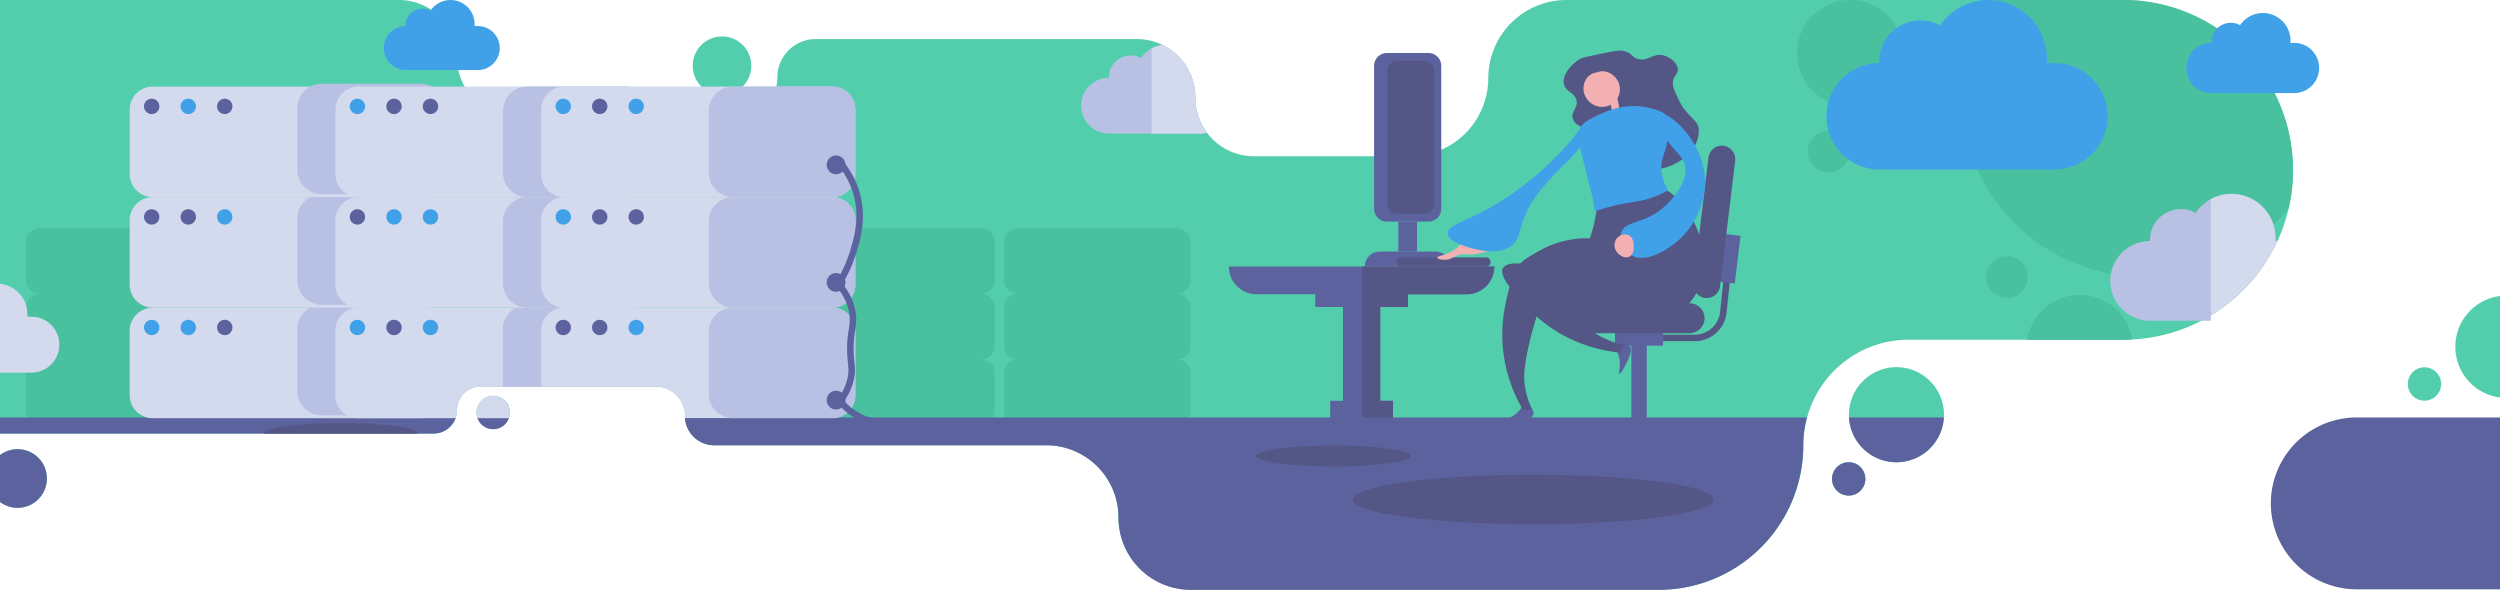 <svg id="Layer_1" data-name="Layer 1" xmlns="http://www.w3.org/2000/svg" viewBox="0 0 1920 453"><defs><style>.cls-1{fill:#52cead;}.cls-2{fill:#5c629e;}.cls-3{fill:#545686;}.cls-10,.cls-4{fill:none;stroke-miterlimit:10;stroke-width:5px;}.cls-4{stroke:#545686;}.cls-5{fill:#f2b0b3;}.cls-13,.cls-6{fill:#40a1e9;}.cls-7{fill:#49c19f;}.cls-12,.cls-8{fill:#d3daed;}.cls-11,.cls-9{fill:#b8c1e4;}.cls-10{stroke:#5c629e;}.cls-11,.cls-12,.cls-13{fill-rule:evenodd;}</style></defs><path class="cls-1" d="M1761,130.5A129.249,129.249,0,0,1,1757.7,159.9a126.907,126.907,0,0,1-8.6,25.2,130.942,130.942,0,0,1-51.1,57.1c-2.4,1.4-4.8,2.8-7.3,4.1a129.378,129.378,0,0,1-52.9,14.4c-2.4.1-4.8.2-7.2.2H1466a80.876,80.876,0,0,0-78.1,59.6,79.535,79.535,0,0,0-2.9,21.4,111.005,111.005,0,0,1-111,111H914.5A55.502,55.502,0,0,1,859,397.4a55.502,55.502,0,0,0-55.5-55.5h-255a22.482,22.482,0,0,1-22.4-20.8v-1.7a22.534,22.534,0,0,0-22.5-22.5H369a18.053,18.053,0,0,0-18,18,17.295,17.295,0,0,1-.9,5.6c-.1.2-.1.4-.2.6A17.92,17.92,0,0,1,333,332.9H0V0H306.5A44.534,44.534,0,0,1,351,44.5a43.926,43.926,0,0,0,5.8,21.9A44.492,44.492,0,0,0,386.3,88a47.121,47.121,0,0,0,9.2,1h172a29.494,29.494,0,0,0,28.7-22.6,31.037,31.037,0,0,0,.8-6.9A29.49,29.49,0,0,1,626.5,30H873a44.89,44.89,0,0,1,45,45,45,45,0,0,0,45,45h120a60.048,60.048,0,0,0,60-60,60.048,60.048,0,0,1,60-60h427.5A130.53,130.53,0,0,1,1761,130.5Z"/><path class="cls-1" d="M1862,307.7A12.8,12.8,0,1,0,1849.2,294.9,12.761,12.761,0,0,0,1862,307.7Z"/><path class="cls-1" d="M1093.8,104.6A12.8,12.8,0,1,0,1081,91.8,12.761,12.761,0,0,0,1093.8,104.6Z"/><path class="cls-1" d="M391.6,316.8a12.089,12.089,0,0,1-.6,3.8c-.1.2-.1.4-.2.6a12.771,12.771,0,0,1-24,0,1.422,1.422,0,0,1-.2-.6,12.088,12.088,0,0,1-.6-3.8,12.799,12.799,0,0,1,21.8-9.1,11.497,11.497,0,0,1,3,4.8A12.602,12.602,0,0,1,391.6,316.8Z"/><path class="cls-1" d="M1432.6,367.8a12.8,12.8,0,1,1-12.8-12.8A12.761,12.761,0,0,1,1432.6,367.8Z"/><path class="cls-1" d="M1493,318.5a14.772,14.772,0,0,1-.1,2.1,36.458,36.458,0,0,1-72.8,0c0-.7-.1-1.4-.1-2.1a36.5,36.5,0,0,1,73,0Z"/><path class="cls-1" d="M554.5,73A22.5,22.5,0,1,0,532,50.5,22.534,22.534,0,0,0,554.5,73Z"/><path class="cls-1" d="M36,367.5A22.534,22.534,0,0,1,13.5,390,22.8,22.8,0,0,1,0,385.5v-36a22.5,22.5,0,0,1,36,18Z"/><path class="cls-1" d="M1925,227v78.6a39.3,39.3,0,1,1,0-78.6Z"/><path class="cls-2" d="M1147.6,204.7a21.317,21.317,0,0,1-21.3,21.3h-45v9.8H1060v72h9.8v15.5H1021.6V307.8h9.8v-72h-21.3V226h-45a21.254,21.254,0,0,1-21.3-21.3Z"/><path class="cls-3" d="M1147.6,204.7a21.317,21.317,0,0,1-21.3,21.3h-45v9.8H1060v72h9.8v15.5H1046.1V204.7Z"/><path class="cls-2" d="M1114,204.7H1048.2a11.438,11.438,0,0,1,11.5-11.5H1102.5A11.566,11.566,0,0,1,1114,204.7Z"/><path class="cls-2" d="M1088.3,170.2h-14.4v23h14.4Z"/><path class="cls-2" d="M1097,170.2H1065.2a9.859,9.859,0,0,1-9.9-9.9V50.6A9.859,9.859,0,0,1,1065.2,40.7H1097a9.859,9.859,0,0,1,9.9,9.9V160.3A9.859,9.859,0,0,1,1097,170.2Z"/><path class="cls-3" d="M1093.7,164.2h-20.5a7.853,7.853,0,0,1-7.9-7.9V54.7A7.853,7.853,0,0,1,1073.2,46.8h20.5a7.853,7.853,0,0,1,7.9,7.9V156.3A7.917,7.917,0,0,1,1093.7,164.2Z"/><path class="cls-3" d="M1141.3,204.7H1076.1a3.5,3.5,0,0,1,0-7h65.2a3.543,3.543,0,0,1,3.5,3.5A3.418,3.418,0,0,1,1141.3,204.7Z"/><path class="cls-4" d="M1258.7,259.5h43A21.975,21.975,0,0,0,1323.5,239.9l4.4-41.2"/><path class="cls-2" d="M1277.2,244.8h-36.9v20.7H1277.2Z"/><path class="cls-2" d="M1264.7,253.8H1252.9v73.5H1264.7Z"/><path class="cls-3" d="M1297.6,255.9h-77.7a11.5,11.5,0,0,1,0-23h77.7a11.438,11.438,0,0,1,11.5,11.5A11.566,11.566,0,0,1,1297.6,255.9Z"/><path class="cls-2" d="M1332.29,217.79l4.42-36.634-12.9-1.56L1319.38,216.23Z"/><path class="cls-3" d="M1300.5,217.3l11.6-96.3a10.326,10.326,0,1,1,20.5,2.5L1321,219.8a10.275,10.275,0,0,1-11.5,9A10.403,10.403,0,0,1,1300.5,217.3Z"/><path class="cls-3" d="M1213.5,45.2c-6.9,4.1-14.2,12.8-12.4,19.7,1.5,5.7,7.5,5.6,9.5,11.7,1.9,5.8-4,8.8-2.9,13.9,1.5,7,13.5,10,20.4,11.7,19.5,4.9,30.3.1,33.6,5.8C1265,113.7,1255.9,121.6,1259.5,127c3.3,4.9,14.3,3.4,20.4,1.5,9.1-2.9,25-12.3,24.8-28.5-.1-8.6-9.8-9.9-16.1-24.8-1.9-4.4-4.6-8.4-3.7-13.1.9-4.4,3.8-5.3,3.7-8.8-.2-4.7-5.8-9.8-11.7-10.9-7.9-1.5-11.4,5-19,2.9-4.7-1.3-4.2-4-9.5-5.8-3.4-1.1-6.3-.9-17.5,1.5C1220.5,43.1,1215.3,44.2,1213.5,45.2Z"/><path class="cls-2" d="M1171.2,310.7c-2,.2-2.3,2.5-5.4,5.7-4.9,5-10.5,5.6-10.3,6.6.3,1.2,7.6.4,8.2.3,6-.7,13.1-1.5,14-5.1C1178.5,315.2,1174.3,310.4,1171.2,310.7Z"/><path class="cls-3" d="M1274.9,143.1a50.084,50.084,0,0,1,13.2,9.4c18.9,18.3,29.7,56.8,9.7,79.9-21.4,24.6-61.4,12.4-66.2,10.9-9.5-2.9-23.7-7.3-26.9-17.9C1201.1,213.2,1215.4,204.1,1223,176.7a108.611,108.611,0,0,0,3.9-24.2A145.316,145.316,0,0,1,1254.2,145.1,137.012,137.012,0,0,1,1274.9,143.1Z"/><path class="cls-5" d="M1233.6,55.1a11.111,11.111,0,0,0-7.4.6c-2.5,0-5.2,1.7-6.9,3.5a13.424,13.424,0,0,0-2.4,13.3c3.7,9.9,16.2,13,23.6,5.2C1247.7,70.1,1243.5,57.8,1233.6,55.1Z"/><path class="cls-5" d="M1231.5,68.3c-1,1.6,2.6,4.2,4.8,9.9a26.032,26.032,0,0,1,1.6,11.4c2.1-.2,4.2-.4,6.2-.6a80.746,80.746,0,0,0-1.2-10c-1.5-7.9-3.2-9.4-3.9-9.9C1236.5,67.1,1232.4,66.9,1231.5,68.3Z"/><path class="cls-6" d="M1225.1,162.4a130.75,130.75,0,0,1,18.3-5.3c9.2-2,14.1-2,21.4-4.1.7-.2,1.5-.4,2.3-.7a74.425,74.425,0,0,0,13.9-6.1c-4.9-8.8-5.4-15.7-4.9-20.5.5-5.3,2.2-6.8,4.5-17,2-9,3-13.5,1.3-17.1-2.8-5.8-10.1-7.5-16.1-8.9-.2,0-.4-.1-.6-.1-18-3.9-33,3.4-39.3,6.5-6.6,3.3-10.6,5.4-12.8,10-1.7,3.5-1.4,6.7,2.6,23.3,3.3,13.7,6.9,27.2,6.9,27.2s.4,1.9.9,4.5C1223.9,156.7,1224.5,159.9,1225.1,162.4Z"/><path class="cls-3" d="M1242.5,192.2c-12.1-13.8-40.7-10.6-59.6,0-8.2,4.6-14.6,8-18.6,14.2-1.9,3-4.6,7.2-4.4,11.9.8,13.8,27.5,22.1,35.8,24.9,18.5,6.2,55.2,13.6,62.7,0,4-7.3-1.2-19.2-10.9-41.3C1245.3,196.6,1244.1,193.9,1242.5,192.2Z"/><path class="cls-3" d="M1168.9,204.2c-6,.7-9,13.2-11.3,23-2.6,10.9-7.9,34.9,1.6,64.3a117.259,117.259,0,0,0,10.5,23.4c2.3-.1,4.7-.3,7-.4A61.805,61.805,0,0,1,1170.9,294.6c-.5-4.5-1-12.9,4.7-35.5,6-23.7,10.1-28.4,7.4-38.2C1180.6,212.6,1174.3,203.6,1168.9,204.2Z"/><path class="cls-2" d="M1241.8,267.2c-.9,1.8.9,3.3,1.8,7.7,1.5,6.8-1,11.9,0,12.2,1.2.4,4.5-6.2,4.7-6.7C1251,275,1254.1,268.5,1251.7,265.9,1249.5,263.5,1243.2,264.4,1241.8,267.2Z"/><path class="cls-3" d="M1154.3,205.9c-3,5.2,5.3,15.1,11.8,22.7,7.3,8.6,23.4,27,52.7,36.8a119.092,119.092,0,0,0,25.1,5.4c1.3-2,2.6-3.9,3.8-5.9a65.254,65.254,0,0,1-19.5-7.1c-4-2.2-11-6.8-25.8-24.8-15.5-18.9-16.9-24.9-26.4-28.6C1168,201.4,1157,201.3,1154.3,205.9Z"/><path class="cls-5" d="M1126.3,183.9c-5,2.9-4.3,4.7-9.8,8.2-7,4.4-13,4.5-12.8,5.8.1,1,3.7,1.9,7,1.6,4.1-.4,5.5-2.4,9.6-3.7,4.2-1.4,5.1,0,11-.5,5.1-.4,15.3-2.4,16.1-7,.5-2.6-2.2-5.3-4.2-6.5C1136.7,177.9,1127.9,183,1126.3,183.9Z"/><path class="cls-6" d="M1212.7,100.1c-1.7,2.2-4.2,5.4-7.4,9.2A238.258,238.258,0,0,1,1143.7,159.9C1124,170.6,1111.4,173.4,1111.8,179.4c.5,7.3,19.1,11.4,21.2,11.9,6.1,1.4,18.2,4,27.2-2.1,7.8-5.3,5.5-11.9,12.3-26.3,7-14.8,17.8-25.5,29.7-37.4,16.7-16.6,19-24.5,17.4-26.3C1218.7,97.9,1215.5,98.9,1212.7,100.1Z"/><path class="cls-6" d="M1276.7,88.4C1281,85.9,1303.5,104.2,1308.5,129.6c4.3,22.3-6.2,43.7-20.2,55.6-2.3,2-22.4,18.6-35.4,10.8-5.5-3.3-9.8-11.1-7.9-17.3,2.8-9.2,16.4-6.3,31-18.1,1.1-.8,21.4-17.5,18.1-33.2-2.3-10.6-13.8-13.4-17.3-29.6C1275.9,94.4,1274.9,89.4,1276.7,88.4Z"/><path class="cls-5" d="M1251.1,180.7c3.1,1.7,3.4,5.7,3.5,7.3.1,1.2.6,7.2-3.2,9.1-3.2,1.6-7.3-.6-9.4-3.2a8.84,8.84,0,0,1-.9-10C1243.2,180.5,1247.9,178.9,1251.1,180.7Z"/><path class="cls-7" d="M764.1,286.6v29.2a10.605,10.605,0,0,1-10.6,10.6h-122a10.605,10.605,0,0,1-10.6-10.6V286.6A10.605,10.605,0,0,1,631.5,276h122A10.67,10.67,0,0,1,764.1,286.6Z"/><path class="cls-7" d="M764.1,236.3v29.2a10.605,10.605,0,0,1-10.6,10.6h-122a10.605,10.605,0,0,1-10.6-10.6V236.3a10.605,10.605,0,0,1,10.6-10.6h122A10.542,10.542,0,0,1,764.1,236.3Z"/><path class="cls-7" d="M764.1,185.9v29.2a10.605,10.605,0,0,1-10.6,10.6h-122a10.605,10.605,0,0,1-10.6-10.6V185.9a10.605,10.605,0,0,1,10.6-10.6h122A10.542,10.542,0,0,1,764.1,185.9Z"/><path class="cls-7" d="M914.3,286.6v29.2a10.605,10.605,0,0,1-10.6,10.6h-122a10.605,10.605,0,0,1-10.6-10.6V286.6A10.605,10.605,0,0,1,781.7,276h122A10.67,10.67,0,0,1,914.3,286.6Z"/><path class="cls-7" d="M914.3,236.3v29.2a10.605,10.605,0,0,1-10.6,10.6h-122a10.605,10.605,0,0,1-10.6-10.6V236.3a10.605,10.605,0,0,1,10.6-10.6h122A10.542,10.542,0,0,1,914.3,236.3Z"/><path class="cls-7" d="M914.3,185.9v29.2a10.605,10.605,0,0,1-10.6,10.6h-122a10.605,10.605,0,0,1-10.6-10.6V185.9a10.605,10.605,0,0,1,10.6-10.6h122A10.542,10.542,0,0,1,914.3,185.9Z"/><path class="cls-7" d="M163.1,286.6v29.2a10.605,10.605,0,0,1-10.6,10.6H30.5a10.605,10.605,0,0,1-10.6-10.6V286.6a10.605,10.605,0,0,1,10.6-10.6H152.5A10.67,10.67,0,0,1,163.1,286.6Z"/><path class="cls-7" d="M163.1,236.3v29.2a10.605,10.605,0,0,1-10.6,10.6H30.5a10.605,10.605,0,0,1-10.6-10.6V236.3a10.605,10.605,0,0,1,10.6-10.6H152.5A10.542,10.542,0,0,1,163.1,236.3Z"/><path class="cls-7" d="M163.1,185.9v29.2a10.605,10.605,0,0,1-10.6,10.6H30.5a10.605,10.605,0,0,1-10.6-10.6V185.9a10.605,10.605,0,0,1,10.6-10.6H152.5A10.542,10.542,0,0,1,163.1,185.9Z"/><path class="cls-2" d="M36,367.5A22.534,22.534,0,0,1,13.5,390,22.8,22.8,0,0,1,0,385.5v-36a22.5,22.5,0,0,1,36,18Z"/><path class="cls-2" d="M350.1,320.6A18.022,18.022,0,0,1,333,333H0V320.6Z"/><path class="cls-2" d="M366.5,320.6H391a12.837,12.837,0,0,1-24.5,0Z"/><path class="cls-2" d="M526,320.6h861.8a79.535,79.535,0,0,0-2.9,21.4,111.005,111.005,0,0,1-111,111H914.5A55.502,55.502,0,0,1,859,397.5,55.502,55.502,0,0,0,803.5,342h-255A22.525,22.525,0,0,1,526,320.6Z"/><path class="cls-2" d="M1432.6,367.8a12.8,12.8,0,1,1-12.8-12.8A12.761,12.761,0,0,1,1432.6,367.8Z"/><path class="cls-2" d="M1420,320.6h72.9a36.511,36.511,0,0,1-72.9,0Z"/><path class="cls-2" d="M1925,320.6v132H1810a66,66,0,0,1,0-132Z"/><path class="cls-3" d="M1177.5,402.6c76.55,0,138.6-8.506,138.6-19,0-10.493-62.05-19-138.6-19s-138.6,8.507-138.6,19C1038.9,394.094,1100.95,402.6,1177.5,402.6Z"/><path class="cls-3" d="M1024.1,358.3c32.64,0,59.1-3.626,59.1-8.1,0-4.473-26.46-8.1-59.1-8.1-32.64,0-59.1,3.627-59.1,8.1C965,354.674,991.46,358.3,1024.1,358.3Z"/><path class="cls-3" d="M321.1,333H202.8c0-4.5,26.5-8.1,59.1-8.1C294.6,324.9,321.1,328.5,321.1,333Z"/><path class="cls-8" d="M340.9,254.1v49.3a17.775,17.775,0,0,1-17.8,17.8H117.4a17.775,17.775,0,0,1-17.8-17.8V254.1A17.775,17.775,0,0,1,117.4,236.3H323A17.734,17.734,0,0,1,340.9,254.1Z"/><path class="cls-6" d="M116.5,257.4a5.9,5.9,0,1,0-5.9-5.9A5.899,5.899,0,0,0,116.5,257.4Z"/><path class="cls-6" d="M144.6,257.4a5.9,5.9,0,1,0-5.9-5.9A5.899,5.899,0,0,0,144.6,257.4Z"/><path class="cls-2" d="M172.6,257.4a5.9,5.9,0,1,0-5.9-5.9A5.899,5.899,0,0,0,172.6,257.4Z"/><path class="cls-9" d="M340.9,251.9v49.3A17.775,17.775,0,0,1,323.1,319h-76a18.778,18.778,0,0,1-18.8-18.8V252.9a18.778,18.778,0,0,1,18.8-18.8h76A17.839,17.839,0,0,1,340.9,251.9Z"/><path class="cls-8" d="M340.9,169.2v49.3a17.775,17.775,0,0,1-17.8,17.8H117.4a17.775,17.775,0,0,1-17.8-17.8V169.2A17.775,17.775,0,0,1,117.4,151.4H323A17.734,17.734,0,0,1,340.9,169.2Z"/><path class="cls-2" d="M116.5,172.5a5.9,5.9,0,1,0-5.9-5.9A5.9,5.9,0,0,0,116.5,172.5Z"/><path class="cls-2" d="M144.6,172.5a5.9,5.9,0,1,0-5.9-5.9A5.9,5.9,0,0,0,144.6,172.5Z"/><path class="cls-6" d="M172.6,172.5a5.9,5.9,0,1,0-5.9-5.9A5.9,5.9,0,0,0,172.6,172.5Z"/><path class="cls-9" d="M340.9,167v49.3a17.775,17.775,0,0,1-17.8,17.8h-76a18.778,18.778,0,0,1-18.8-18.8V168a18.778,18.778,0,0,1,18.8-18.8h76A17.839,17.839,0,0,1,340.9,167Z"/><path class="cls-8" d="M340.9,84.3v49.3a17.775,17.775,0,0,1-17.8,17.8H117.4a17.775,17.775,0,0,1-17.8-17.8V84.3A17.775,17.775,0,0,1,117.4,66.5H323A17.734,17.734,0,0,1,340.9,84.3Z"/><path class="cls-2" d="M116.5,87.6a5.9,5.9,0,1,0-5.9-5.9A5.9,5.9,0,0,0,116.5,87.6Z"/><path class="cls-6" d="M144.6,87.6a5.9,5.9,0,1,0-5.9-5.9A5.9,5.9,0,0,0,144.6,87.6Z"/><path class="cls-2" d="M172.6,87.6a5.9,5.9,0,1,0-5.9-5.9A5.9,5.9,0,0,0,172.6,87.6Z"/><path class="cls-9" d="M340.9,82.1v49.3a17.775,17.775,0,0,1-17.8,17.8h-76a18.778,18.778,0,0,1-18.8-18.8V83.1a18.778,18.778,0,0,1,18.8-18.8h76A17.839,17.839,0,0,1,340.9,82.1Z"/><path class="cls-8" d="M390.8,312.6a11.953,11.953,0,0,1,.7,4.2,12.088,12.088,0,0,1-.6,3.8c-.1.2-.1.4-.2.6h-24a1.422,1.422,0,0,1-.2-.6,12.089,12.089,0,0,1-.6-3.8,12.799,12.799,0,0,1,21.8-9.1A12.056,12.056,0,0,1,390.8,312.6Z"/><path class="cls-8" d="M498.9,254.1V297H369a18.053,18.053,0,0,0-18,18,17.295,17.295,0,0,1-.9,5.6c-.1.2-.1.4-.2.6H275.4a18.746,18.746,0,0,1-8.5-2.1,17.783,17.783,0,0,1-9.4-15.7V254.1a17.796,17.796,0,0,1,16.4-17.8H482.4A17.883,17.883,0,0,1,498.9,254.1Z"/><path class="cls-6" d="M274.5,257.4a5.9,5.9,0,1,0-5.9-5.9A5.899,5.899,0,0,0,274.5,257.4Z"/><path class="cls-2" d="M302.6,257.4a5.9,5.9,0,1,0-5.9-5.9A5.899,5.899,0,0,0,302.6,257.4Z"/><path class="cls-6" d="M330.6,257.4a5.9,5.9,0,1,0-5.9-5.9A5.899,5.899,0,0,0,330.6,257.4Z"/><path class="cls-9" d="M387.8,307.7a11.497,11.497,0,0,1,3,4.8A19.475,19.475,0,0,1,387.8,307.7Z"/><path class="cls-9" d="M498.9,251.9V297H386.2V252.9a18.8,18.8,0,0,1,10-16.6.098.098,0,0,0,.1-.1,10.143,10.143,0,0,1,2.4-1,19.109,19.109,0,0,1,6.4-1.1h76a18.385,18.385,0,0,1,6.2,1.1,15.958,15.958,0,0,1,2.3,1,.098.098,0,0,1,.1.1A17.96,17.96,0,0,1,498.9,251.9Z"/><path class="cls-8" d="M498.9,169.2v49.3a17.775,17.775,0,0,1-17.8,17.8H275.4a17.775,17.775,0,0,1-17.8-17.8V169.2a17.775,17.775,0,0,1,17.8-17.8H481A17.734,17.734,0,0,1,498.9,169.2Z"/><path class="cls-2" d="M274.5,172.5a5.9,5.9,0,1,0-5.9-5.9A5.9,5.9,0,0,0,274.5,172.5Z"/><path class="cls-6" d="M302.6,172.5a5.9,5.9,0,1,0-5.9-5.9A5.9,5.9,0,0,0,302.6,172.5Z"/><path class="cls-6" d="M330.6,172.5a5.9,5.9,0,1,0-5.9-5.9A5.9,5.9,0,0,0,330.6,172.5Z"/><path class="cls-9" d="M498.9,169.2v49.3a17.775,17.775,0,0,1-17.8,17.8h-76a18.778,18.778,0,0,1-18.8-18.8V170.2a18.778,18.778,0,0,1,18.8-18.8h76A17.712,17.712,0,0,1,498.9,169.2Z"/><path class="cls-8" d="M498.9,84.3v49.3a17.775,17.775,0,0,1-17.8,17.8H275.4a17.775,17.775,0,0,1-17.8-17.8V84.3a17.775,17.775,0,0,1,17.8-17.8H481A17.734,17.734,0,0,1,498.9,84.3Z"/><path class="cls-6" d="M274.5,87.6a5.9,5.9,0,1,0-5.9-5.9A5.9,5.9,0,0,0,274.5,87.6Z"/><path class="cls-2" d="M302.6,87.6a5.9,5.9,0,1,0-5.9-5.9A5.9,5.9,0,0,0,302.6,87.6Z"/><path class="cls-2" d="M330.6,87.6a5.9,5.9,0,1,0-5.9-5.9A5.9,5.9,0,0,0,330.6,87.6Z"/><path class="cls-9" d="M498.9,84.3V133.6a17.775,17.775,0,0,1-17.8,17.8h-76a18.778,18.778,0,0,1-18.8-18.8V85.2a18.778,18.778,0,0,1,18.8-18.8h76A17.861,17.861,0,0,1,498.9,84.3Z"/><path class="cls-8" d="M656.9,254.1v50.1a1.949,1.949,0,0,1-.1.8v.4c0,.2-.1.5-.1.7s-.1.4-.1.6-.1.5-.1.7v.1c0,.2-.1.4-.1.6,0,.1-.1.2-.1.3l-.3.6v.1c-.1.2-.1.4-.2.6,0,.1-.1.2-.1.3-.1.2-.1.4-.2.5-.1.2-.2.5-.3.7a2.507,2.507,0,0,1-.4.7c-.1.2-.3.5-.4.7-.3.4-.6.9-.9,1.3-.2.2-.3.4-.5.6s-.3.4-.5.6-.4.5-.6.7l-.5.5a13.307,13.307,0,0,1-3,2.3c-.2.1-.5.3-.7.4l-.6.3-.6.3c-.2.1-.5.2-.7.3h-.1a1.445,1.445,0,0,1-.7.2c-.1,0-.2.1-.3.1-.2.1-.3.1-.5.2-.4.1-.9.2-1.3.3a4.331,4.331,0,0,0-.5.1c-.4.1-.8.1-1.3.2-.3,0-.6.1-1,.1H526v-1.7a22.534,22.534,0,0,0-22.5-22.5H415.6V254A17.796,17.796,0,0,1,432,236.2H640a1.268,1.268,0,0,1,.6.1h.3c.2,0,.5.1.7.1.3,0,.5.1.8.1.3.1.7.1,1,.2.2.1.5.1.7.2.2.1.4.1.6.2s.4.1.5.2a14.722,14.722,0,0,1,2.2,1c.2.1.5.3.7.4a3.509,3.509,0,0,1,.8.5c.3.2.5.4.8.6a1.381,1.381,0,0,0,.4.3,5.009,5.009,0,0,1,.8.7,4.619,4.619,0,0,1,.7.7,5.716,5.716,0,0,1,.7.8,16.553,16.553,0,0,1,2.2,3,3.127,3.127,0,0,1,.5,1c.1.3.3.6.4.9q.15.45.3.9c0,.1,0,.1.1.2a1.853,1.853,0,0,1,.2.7c0,.1,0,.1.1.2.1.2.1.5.2.8v.2a1.482,1.482,0,0,1,.1.7c0,.2.1.3.1.5a1.95,1.95,0,0,1,.1.8c0,.3.1.7.1,1C656.9,253.4,656.9,253.7,656.9,254.1Z"/><path class="cls-2" d="M432.6,257.4a5.9,5.9,0,1,0-5.9-5.9A5.899,5.899,0,0,0,432.6,257.4Z"/><path class="cls-2" d="M460.6,257.4a5.9,5.9,0,1,0-5.9-5.9A5.899,5.899,0,0,0,460.6,257.4Z"/><path class="cls-6" d="M488.6,257.4a5.9,5.9,0,1,0-5.9-5.9A5.899,5.899,0,0,0,488.6,257.4Z"/><path class="cls-9" d="M656.9,254.1v49.3a17.775,17.775,0,0,1-17.8,17.8h-76a18.778,18.778,0,0,1-18.8-18.8V255a18.778,18.778,0,0,1,18.8-18.8h76A17.861,17.861,0,0,1,656.9,254.1Z"/><path class="cls-8" d="M656.9,169.2v49.3a17.775,17.775,0,0,1-17.8,17.8H433.4a17.775,17.775,0,0,1-17.8-17.8V169.2a17.775,17.775,0,0,1,17.8-17.8H639A17.734,17.734,0,0,1,656.9,169.2Z"/><path class="cls-6" d="M432.6,172.5a5.9,5.9,0,1,0-5.9-5.9A5.9,5.9,0,0,0,432.6,172.5Z"/><path class="cls-2" d="M460.6,172.5a5.9,5.9,0,1,0-5.9-5.9A5.9,5.9,0,0,0,460.6,172.5Z"/><path class="cls-2" d="M488.6,172.5a5.9,5.9,0,1,0-5.9-5.9A5.9,5.9,0,0,0,488.6,172.5Z"/><path class="cls-9" d="M656.9,169.2v49.3a17.775,17.775,0,0,1-17.8,17.8h-76a18.778,18.778,0,0,1-18.8-18.8V170.2a18.778,18.778,0,0,1,18.8-18.8h76A17.712,17.712,0,0,1,656.9,169.2Z"/><path class="cls-8" d="M656.9,84.3v49.3a17.775,17.775,0,0,1-17.8,17.8H433.4a17.775,17.775,0,0,1-17.8-17.8V84.3a17.775,17.775,0,0,1,17.8-17.8H639A17.734,17.734,0,0,1,656.9,84.3Z"/><path class="cls-6" d="M432.6,87.6a5.9,5.9,0,1,0-5.9-5.9A5.9,5.9,0,0,0,432.6,87.6Z"/><path class="cls-2" d="M460.6,87.6a5.9,5.9,0,1,0-5.9-5.9A5.9,5.9,0,0,0,460.6,87.6Z"/><path class="cls-6" d="M488.6,87.6a5.9,5.9,0,1,0-5.9-5.9A5.9,5.9,0,0,0,488.6,87.6Z"/><path class="cls-9" d="M656.9,84.3V133.6a17.775,17.775,0,0,1-17.8,17.8h-76a18.778,18.778,0,0,1-18.8-18.8V85.2a18.778,18.778,0,0,1,18.8-18.8h76A17.861,17.861,0,0,1,656.9,84.3Z"/><path class="cls-2" d="M642.1,314.5a7.2,7.2,0,1,1,7.2-7.2A7.17,7.17,0,0,1,642.1,314.5Z"/><path class="cls-2" d="M642.1,224.1a7.2,7.2,0,1,1,7.2-7.2A7.17,7.17,0,0,1,642.1,224.1Z"/><path class="cls-2" d="M642.1,133.8a7.2,7.2,0,1,1,7.2-7.2A7.17,7.17,0,0,1,642.1,133.8Z"/><path class="cls-10" d="M646.4,126.5a62.974,62.974,0,0,1,10.9,20.3c6.4,20,.7,37.9-2.4,47.8A104.059,104.059,0,0,1,644,218.1c7.1,8.5,9.6,16,10.5,21.1,2.2,11.7-2.5,15.5-1.2,34.8.5,7.1,1.3,9.5.4,15a42.059,42.059,0,0,1-8.5,19,44.247,44.247,0,0,0,10.1,9.3,48.628,48.628,0,0,0,27.1,8.1"/><path class="cls-7" d="M1761,130.5A129.249,129.249,0,0,1,1757.7,159.9,141.611,141.611,0,0,1,1524.9,0h105.6A130.53,130.53,0,0,1,1761,130.5Z"/><path class="cls-7" d="M1421,81.8a40.9,40.9,0,1,0-40.9-40.9A40.899,40.899,0,0,0,1421,81.8Z"/><path class="cls-7" d="M1637.7,260.8c-2.4.1-4.8.2-7.2.2h-73.6a40.923,40.923,0,0,1,80.8-.2Z"/><path class="cls-7" d="M1541.4,228.8a16,16,0,1,0-16-16A15.998,15.998,0,0,0,1541.4,228.8Z"/><path class="cls-7" d="M1404.3,132.4a16,16,0,1,0-16-16A15.998,15.998,0,0,0,1404.3,132.4Z"/><path class="cls-11" d="M927,102a19.928,19.928,0,0,1-4.9.6H851.8a21.45,21.45,0,0,1-.1-42.9v-.5a16.559,16.559,0,0,1,16.6-16.6,15.983,15.983,0,0,1,7.9,2,23.319,23.319,0,0,1,8.2-7.4,21.25,21.25,0,0,1,8.3-2.6,44.991,44.991,0,0,1,25.3,40.5A44.42,44.42,0,0,0,927,102Z"/><path class="cls-12" d="M927,102a19.928,19.928,0,0,1-4.9.6H884.4V37.2a21.25,21.25,0,0,1,8.3-2.6,44.991,44.991,0,0,1,25.3,40.5A44.42,44.42,0,0,0,927,102Z"/><path class="cls-11" d="M45.5,264.7a21.424,21.424,0,0,1-21.4,21.4H0V218a23.454,23.454,0,0,1,21,23.4v1.9h3A21.446,21.446,0,0,1,45.5,264.7Z"/><path class="cls-12" d="M45.5,264.7a21.424,21.424,0,0,1-21.4,21.4H0V218a23.454,23.454,0,0,1,21,23.4v1.9h3A21.446,21.446,0,0,1,45.5,264.7Z"/><path class="cls-11" d="M1749,185.1a130.942,130.942,0,0,1-51.1,57.1v4.1h-46.5a30.6,30.6,0,0,1-.2-61.2v-.8A23.686,23.686,0,0,1,1674.9,160.6,22.621,22.621,0,0,1,1686.2,163.5,34.028,34.028,0,0,1,1697.9,152.9a33.68,33.68,0,0,1,49.6,29.6v2.6Z"/><path class="cls-12" d="M1749,185.1a130.942,130.942,0,0,1-51.1,57.1V153a33.68,33.68,0,0,1,49.6,29.6v2.6h1.5Z"/><path class="cls-13" d="M346,0a18.522,18.522,0,0,1,18.5,18.5V20h2.4a16.9,16.9,0,1,1,0,33.8H311.6a16.901,16.901,0,0,1-.2-33.8v-.4a12.974,12.974,0,0,1,13-13,12.697,12.697,0,0,1,6.2,1.6A18.648,18.648,0,0,1,346,0Z"/><path class="cls-13" d="M1527.1,0A44.897,44.897,0,0,1,1572,44.9v3.5h5.8a40.9,40.9,0,0,1,0,81.8H1443.5A40.901,40.901,0,0,1,1443.2,48.4v-1A31.71,31.71,0,0,1,1474.9,15.7a30.85,30.85,0,0,1,15.1,3.9A44.977,44.977,0,0,1,1527.1,0Z"/><path class="cls-13" d="M1737.9,10a21.211,21.211,0,0,1,21.2,21.2v1.7h2.7a19.3,19.3,0,0,1,0,38.6H1698.5a19.3,19.3,0,0,1-.1-38.6v-.5a14.873,14.873,0,0,1,14.9-14.9,15.255,15.255,0,0,1,7.1,1.8A21.102,21.102,0,0,1,1737.9,10Z"/></svg>